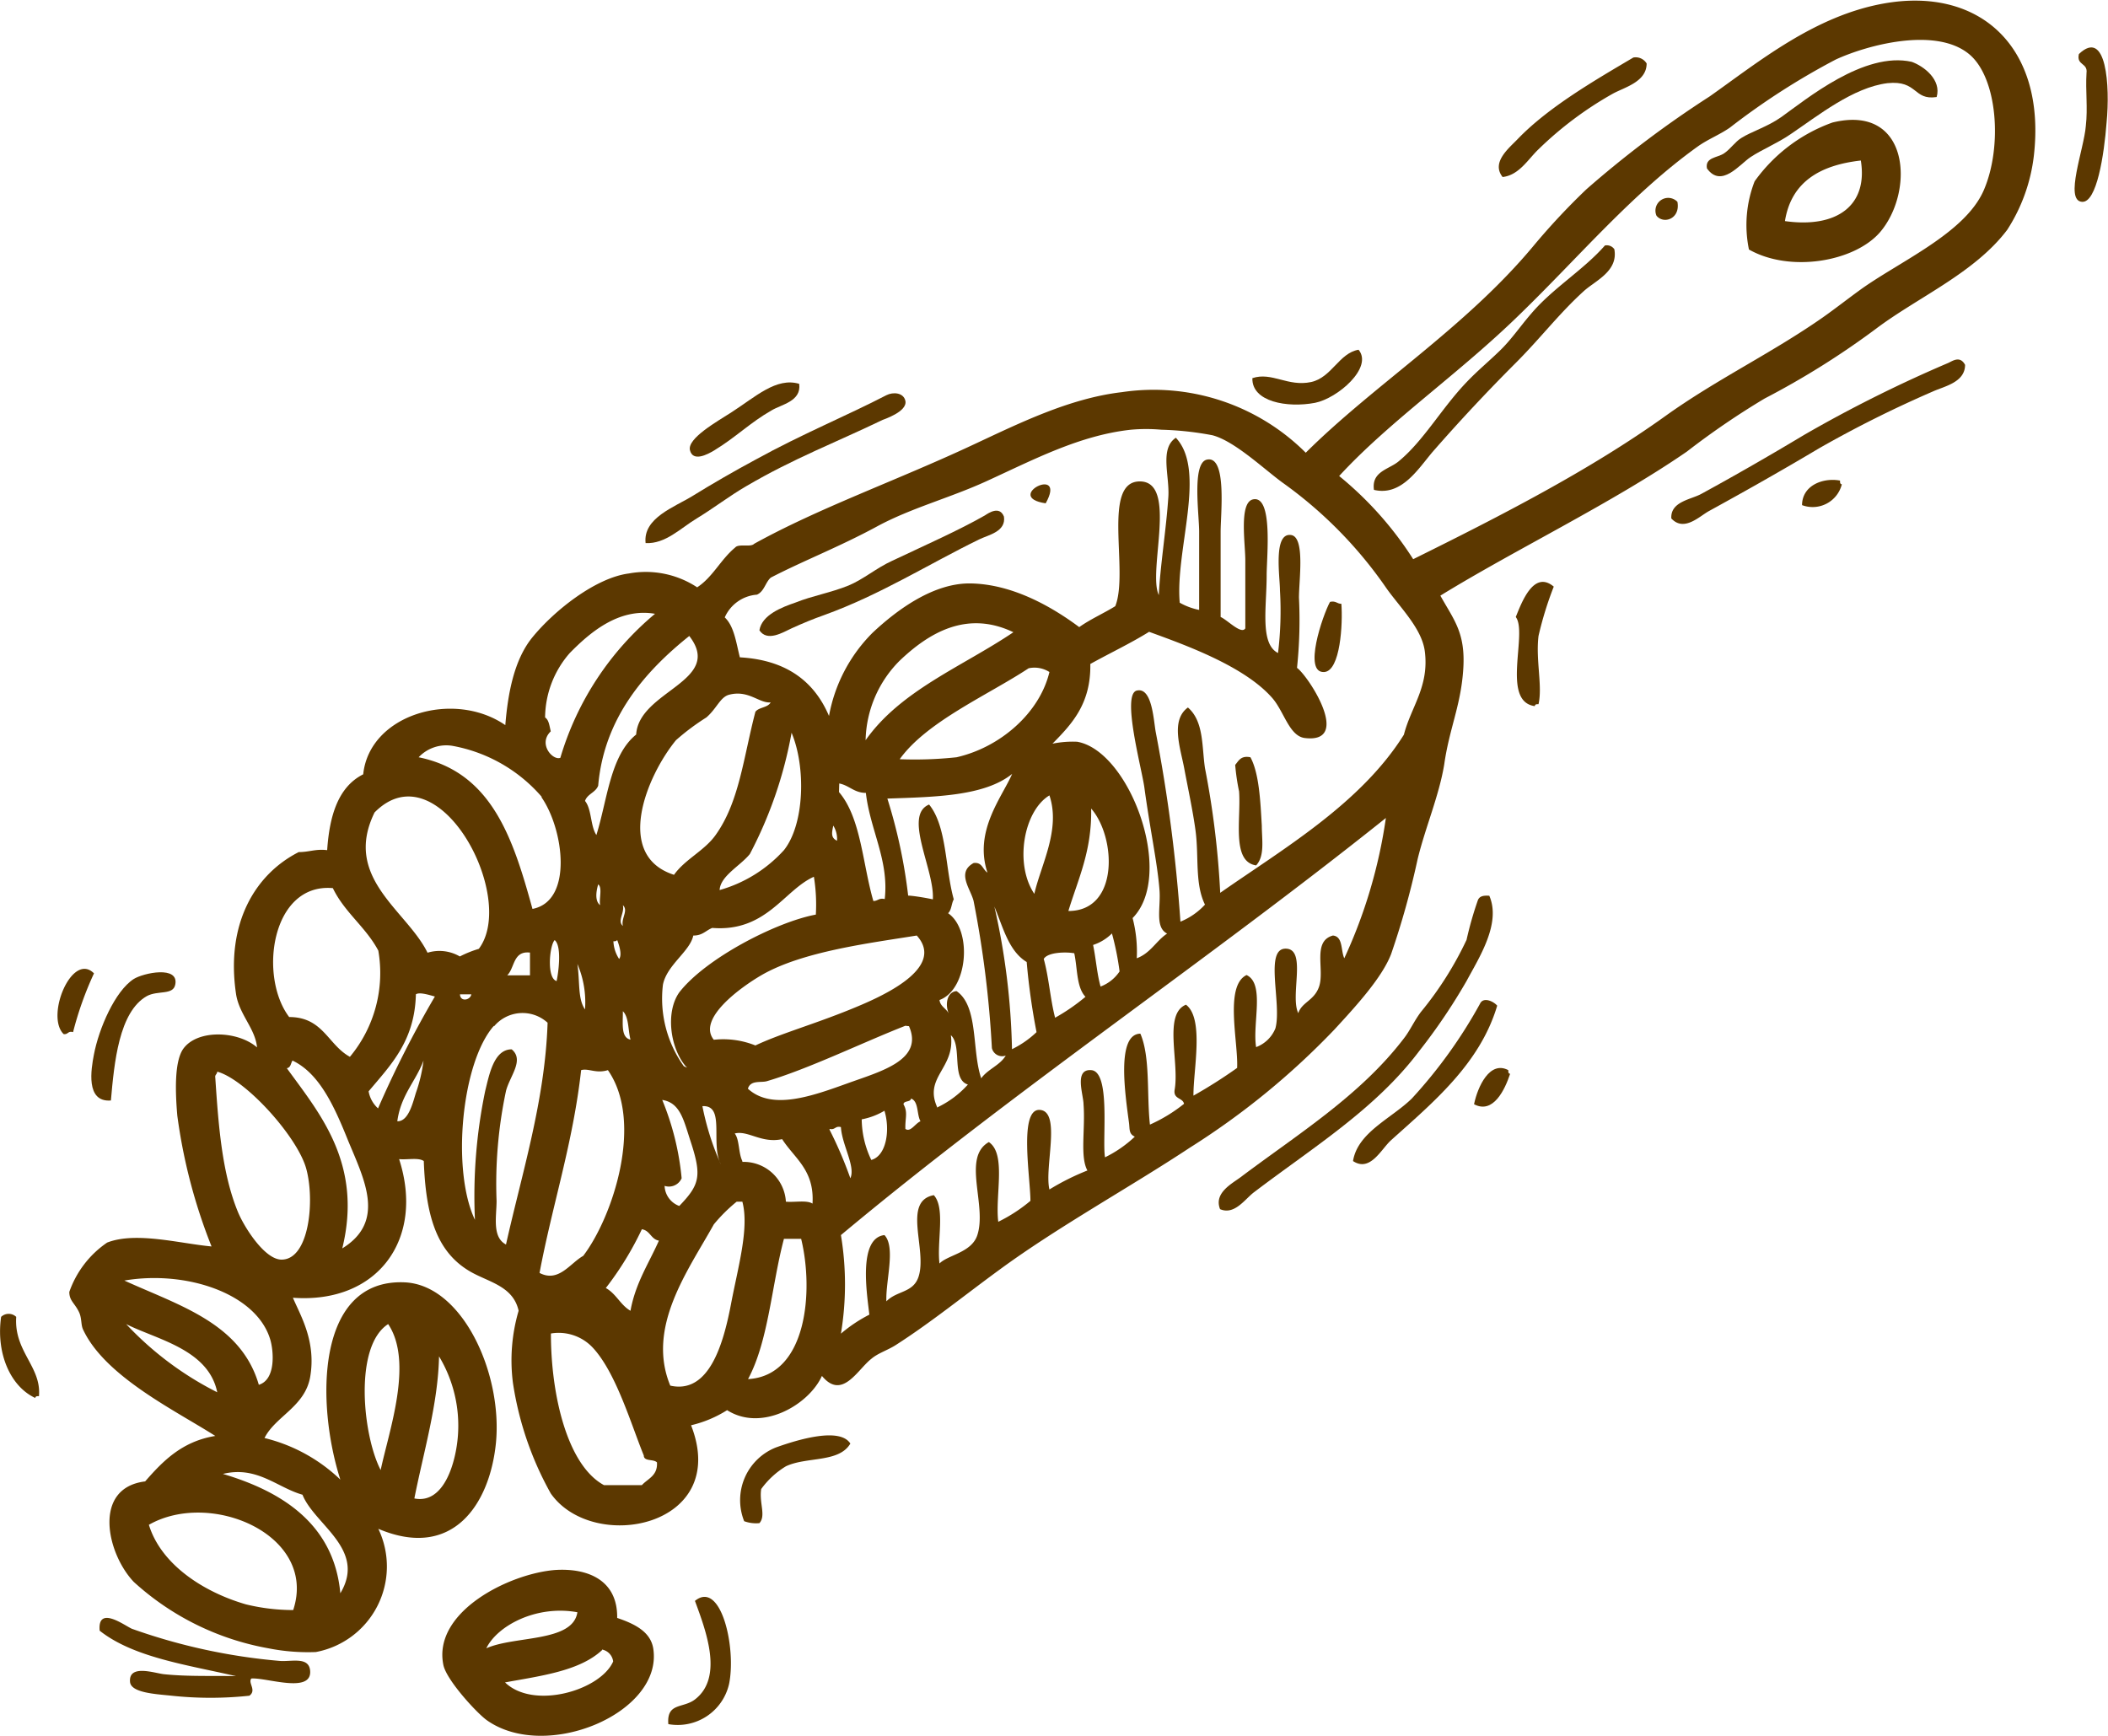 <svg xmlns="http://www.w3.org/2000/svg" viewBox="0 0 152.06 125.23"><defs><style>.cls-1{fill:#5c3800;fill-rule:evenodd;}</style></defs><g id="Capa_2" data-name="Capa 2"><g id="Layer_1" data-name="Layer 1"><path class="cls-1" d="M150.51,5.26c.1-.74-.74-.53-.55-1.36,2-1.91,2.25,2.33,2,4.92-.18,2.34-.71,5.83-1.78,5.74-1.28-.1.15-3.81.28-5.47C150.61,7.79,150.43,6.55,150.51,5.26Z"></path><path class="cls-1" d="M118.78,4.58c0,1.34-1.62,1.72-2.46,2.19a25.73,25.73,0,0,0-5.34,4c-.74.7-1.4,1.87-2.59,2-.84-1.06.46-2.08,1.09-2.74,2.23-2.32,5.62-4.27,8.34-5.88A.92.92,0,0,1,118.78,4.58Z"></path><path class="cls-1" d="M139.7,7c-1.7.26-1.35-1.23-3.55-1-2.48.31-5,2.34-7,3.69-.95.65-2.07,1.11-2.87,1.64s-2.11,2.27-3.15.82c-.15-.81.76-.76,1.24-1.09s.77-.81,1.23-1.1c.74-.47,1.89-.81,2.87-1.5,1.82-1.29,6-4.77,9.43-4C138.79,4.78,140.06,5.76,139.7,7Z"></path><path class="cls-1" d="M126.16,18a8.7,8.7,0,0,1,.41-4.92,11.79,11.79,0,0,1,5.61-4.24c5.61-1.38,5.95,5,3.42,7.93C133.74,18.89,129.12,19.68,126.16,18Zm2.6-2.05c3.74.53,6-1.13,5.47-4.37C131.3,11.91,129.22,13.11,128.76,15.93Z"></path><path class="cls-1" d="M121,14.56c.23,1.23-1,1.64-1.51,1A.92.92,0,0,1,121,14.56Z"></path><path class="cls-1" d="M115.77,17.71a.66.66,0,0,1,.68.27c.29,1.58-1.35,2.26-2.18,3-1.79,1.62-3.15,3.42-4.93,5.2-2,2-4,4.13-6,6.42-1.06,1.25-2.25,3.21-4.23,2.74-.19-1.33,1.07-1.47,1.77-2.05,1.81-1.48,3.12-3.86,4.93-5.74.79-.83,1.67-1.55,2.46-2.33s1.43-1.73,2.19-2.6C112,20.8,114.23,19.47,115.77,17.71Z"></path><path class="cls-1" d="M98,25.23c1.07,1.29-1.52,3.51-3.14,3.83-2,.38-4.57-.07-4.52-1.78,1.41-.47,2.55.64,4.24.28C96.07,27.23,96.59,25.47,98,25.23Z"></path><path class="cls-1" d="M141.75,26.32c0,1.27-1.51,1.55-2.32,1.92a83.76,83.76,0,0,0-8.21,4.1c-2.62,1.56-5.16,3-7.93,4.52-.69.37-1.81,1.54-2.73.54-.07-1.23,1.44-1.36,2.18-1.78,2.42-1.32,4.89-2.74,7.39-4.24a96.65,96.65,0,0,1,10.39-5.19C140.84,26.05,141.38,25.63,141.75,26.32Z"></path><path class="cls-1" d="M57.65,27.69c.17,1.27-1.28,1.48-2,1.92-1.53.87-2.55,1.92-4.11,2.87-.54.33-1.56.85-1.77,0s1.94-2.06,3-2.74C54.51,28.62,56,27.2,57.65,27.69Z"></path><path class="cls-1" d="M46.57,39.18c-.2-1.82,2.08-2.59,3.42-3.42s3-1.79,4.51-2.6c3.33-1.84,6.65-3.2,9.44-4.65.49-.25,1.24-.19,1.37.41.16.78-1.56,1.33-1.64,1.37-3.29,1.59-6.41,2.77-9.85,4.79-1.19.69-2.37,1.6-3.56,2.32S48,39.25,46.57,39.18Z"></path><path class="cls-1" d="M132.73,34.67c0,.16,0,.24.13.27a2.17,2.17,0,0,1-2.87,1.5C130,35,131.53,34.44,132.73,34.67Z"></path><path class="cls-1" d="M75.43,36.31c-3.12-.46,1.58-2.83,0,0Z"></path><path class="cls-1" d="M72.42,37.27c.16,1.09-1.13,1.32-1.78,1.64-3.6,1.75-7.13,4-11.21,5.47-.77.27-1.54.59-2.33.95-.61.28-1.75,1-2.32.14.18-1.12,1.64-1.67,2.6-2,1.22-.49,2.55-.71,3.83-1.23,1.08-.45,2-1.26,3.14-1.78,2.41-1.14,4.81-2.2,6.7-3.28C71.32,37,72.11,36.47,72.42,37.27Z"></path><path class="cls-1" d="M112.08,42.32a25.13,25.13,0,0,0-1.1,3.56c-.21,1.75.3,3.62,0,4.92-.16,0-.24,0-.27.14-2.45-.33-.49-5.27-1.37-6.43C109.78,43.42,110.64,41.11,112.08,42.32Z"></path><path class="cls-1" d="M96.76,43.56c.11,1.43-.07,4.83-1.23,4.92-1.56.11-.12-4.09.41-5.06C96.36,43.32,96.44,43.56,96.76,43.56Z"></path><path class="cls-1" d="M90.2,54.63c.63,1.16.72,3.19.82,4.93,0,1,.23,2.19-.41,2.87-1.79-.27-1.08-3.32-1.23-5.34a15.48,15.48,0,0,1-.28-1.91C89.35,54.89,89.5,54.49,90.2,54.63Z"></path><path class="cls-1" d="M107.43,64.62c.87,2-.74,4.47-1.64,6.15a42.19,42.19,0,0,1-3.42,5.06C99.23,80,94.76,82.74,90.47,86c-.66.49-1.41,1.68-2.46,1.23-.47-1.18.88-1.85,1.5-2.32,4.09-3.08,8.61-5.87,11.76-10,.44-.56.74-1.26,1.23-1.91a24.7,24.7,0,0,0,3.29-5.2,25.45,25.45,0,0,1,.82-2.87C106.73,64.65,107,64.59,107.43,64.62Z"></path><path class="cls-1" d="M6.78,70.22a24.36,24.36,0,0,0-1.51,4.24c-.38-.11-.35.19-.68.14C3.26,73.3,5.2,68.63,6.78,70.22Z"></path><path class="cls-1" d="M8,79.39c-1.85.15-1.42-2.29-1.23-3.29.36-1.91,1.53-4.6,2.87-5.47.69-.44,3.3-1,3,.41-.16.77-1.26.39-2.05.82C8.58,73,8.24,76.66,8,79.39Z"></path><path class="cls-1" d="M108,72.55c-1.25,4.21-4.65,7-7.66,9.71-.71.64-1.5,2.32-2.74,1.5.33-2.07,2.77-3.07,4.24-4.51a34.79,34.79,0,0,0,4.92-6.84C107,71.89,107.74,72.24,108,72.55Z"></path><path class="cls-1" d="M108.8,77.2c0,.16,0,.24.13.27-.37,1.13-1.22,2.93-2.6,2.19C106.59,78.4,107.46,76.49,108.8,77.2Z"></path><path class="cls-1" d="M1.17,95C1,97.51,3,98.59,2.81,100.72c-.16,0-.24,0-.27.13C.72,100-.29,97.59.08,95A.79.79,0,0,1,1.17,95Z"></path><path class="cls-1" d="M61.34,104.14c-.82,1.4-3.15.93-4.65,1.64a6.09,6.09,0,0,0-1.78,1.64c-.16,1,.36,1.92-.13,2.46a2.48,2.48,0,0,1-1.1-.14A4.09,4.09,0,0,1,56,104.41C57.57,103.85,60.58,102.94,61.34,104.14Z"></path><path class="cls-1" d="M44.52,116.72c1.28.43,2.4,1,2.6,2.19.75,4.65-7.72,8.22-12,5.19-.72-.51-2.93-2.91-3.14-4-.77-3.82,4.74-6.58,8.07-6.84C42.42,113.11,44.56,114,44.52,116.72Zm-9.44,2.19c2.05-.92,6.24-.42,6.57-2.6C38.69,115.77,35.87,117.28,35.08,118.91Zm8.35.13c-1.61,1.5-4.36,1.85-7,2.33,2.07,2,6.89.57,7.8-1.51A1,1,0,0,0,43.43,119Z"></path><path class="cls-1" d="M48.21,124.38c-.13-1.57,1.06-1.12,1.92-1.78,2.07-1.59.8-4.94,0-7.11,1.87-1.53,3,3.37,2.46,6A3.8,3.8,0,0,1,48.21,124.38Z"></path><path class="cls-1" d="M18.13,121.09c-.26.32.4.84-.14,1.24a26.29,26.29,0,0,1-5.61,0c-1.17-.12-2.94-.21-3-1-.11-1.31,1.82-.61,2.46-.55,1.75.18,3.59.1,5.19.14-3.55-.82-7.4-1.35-9.84-3.28-.17-1.86,1.8-.37,2.32-.14a42.48,42.48,0,0,0,10.67,2.32c.82.07,2.09-.33,2.19.69C22.53,122.22,19.2,121,18.13,121.09Z"></path><path class="cls-1" d="M27.29,110.29a6.28,6.28,0,0,1-4.51,8.89,14.68,14.68,0,0,1-3.42-.27,19.48,19.48,0,0,1-9.71-4.79c-1.95-2.05-3-6.78.82-7.25,1.29-1.48,2.67-2.89,5.06-3.28C12.7,101.78,7.59,99.32,6,95.93c-.17-.34-.09-.78-.28-1.23C5.4,94,5,93.86,5,93.2a7.16,7.16,0,0,1,2.73-3.56c2.08-.81,5.24.07,7.53.28a39.55,39.55,0,0,1-2.47-9.44c-.15-1.74-.21-3.86.41-4.79,1-1.45,3.95-1.34,5.34-.13-.12-1.35-1.28-2.37-1.51-3.83-.77-5.14,1.4-8.68,4.52-10.26.77,0,1.21-.24,2.05-.14.17-2.52.81-4.57,2.6-5.47.45-4.33,6.53-6.11,10.25-3.55.19-2.32.64-4.69,1.92-6.29,1.62-2,4.62-4.35,7-4.65a6.74,6.74,0,0,1,4.92,1c1.13-.74,1.69-2,2.74-2.87.25-.3,1.12,0,1.37-.27,4.68-2.59,10.29-4.57,15.72-7.11,3.33-1.55,7-3.39,10.81-3.83a15.53,15.53,0,0,1,13.26,4.37c4.92-4.9,11.49-9,16.41-14.9a49.2,49.2,0,0,1,3.83-4.1,75.42,75.42,0,0,1,8.89-6.7c3.53-2.49,7.57-5.82,12.58-6.71,6.94-1.23,11.71,3.17,10.81,11a12.51,12.51,0,0,1-1.92,5.33c-2.35,3.11-6.42,4.85-9.43,7.11a58.86,58.86,0,0,1-8.07,5.06,56.78,56.78,0,0,0-5.61,3.83c-5.4,3.72-12.37,7.06-17.78,10.39,1,1.8,1.86,2.71,1.64,5.47-.19,2.52-1,4.16-1.36,6.7-.37,2.26-1.37,4.57-1.92,6.84a59.68,59.68,0,0,1-1.91,6.84c-.65,1.7-2.53,3.76-4.11,5.47A54.83,54.83,0,0,1,85.82,82.8c-4.28,2.83-9.48,5.69-13.67,8.76-2.55,1.86-5,3.85-7.53,5.47-.61.39-1.28.58-1.77,1-1,.78-2.1,3-3.56,1.23-.94,2.08-4.33,4.07-6.84,2.47a8.48,8.48,0,0,1-2.6,1.09c2.87,7.34-7.06,9.28-10.12,4.92A23.44,23.44,0,0,1,37,99.76a12.73,12.73,0,0,1,.41-5.2c-.4-1.82-2.23-2.07-3.56-2.87-2.41-1.44-3.14-4.1-3.28-7.93-.37-.27-1.19-.08-1.78-.14,1.86,5.75-1.53,10.45-7.66,10,.52,1.25,1.7,3.13,1.24,5.74-.39,2.13-2.51,2.82-3.29,4.38a12,12,0,0,1,5.47,3c-1.76-5.49-1.78-14.52,4.65-14.23,4.16.19,7.08,6.59,6.57,11.63C35.32,108.5,32.67,112.57,27.29,110.29ZM120.15,30c3.7-2.65,7.65-4.52,11.35-7.11.88-.62,1.72-1.28,2.6-1.92,2.84-2.08,7.64-4.11,9-7.25s1-8.16-1.09-9.84c-2.4-1.94-7.27-.65-9.58.41a51.44,51.44,0,0,0-7.65,4.92c-.75.52-1.61.85-2.33,1.37-4.71,3.38-8.5,7.9-12.72,12-4.45,4.37-9.43,7.74-13.13,11.76a25.23,25.23,0,0,1,5.34,6C108.18,37.25,114.66,33.94,120.15,30ZM101.27,53c.51-2,1.83-3.46,1.51-6-.2-1.63-1.75-3.14-2.74-4.52a30.79,30.79,0,0,0-7.52-7.66c-1.37-1-3.46-3-5.06-3.42A22.87,22.87,0,0,0,83.77,31a12.32,12.32,0,0,0-2.19,0c-3.69.4-7,2.15-10.39,3.7-2.63,1.21-5.48,1.95-7.93,3.28-2.69,1.46-5.35,2.49-7.66,3.69-.39.34-.47,1-1,1.23a2.76,2.76,0,0,0-2.32,1.64c.68.64.82,1.82,1.09,2.88,3.36.19,5.37,1.74,6.43,4.23a11.33,11.33,0,0,1,3.14-6c1.8-1.69,4.44-3.62,7.11-3.56,2.93.06,5.72,1.6,7.8,3.15.8-.57,1.78-1,2.6-1.51,1-2.5-1-9,1.77-9s.55,6.47,1.37,8.2c.1-2.1.54-4.78.69-7.11.09-1.52-.64-3.46.54-4.24,2.24,2.38-.06,8.1.28,11.9A4.73,4.73,0,0,0,86.5,44V38.36c0-1.28-.53-4.94.55-5.2,1.47-.34,1,3.9,1,5.2v6.15c.5.22,1.5,1.29,1.78.82V40.41c0-1.19-.46-4.13.54-4.38,1.48-.35,1,4.11,1,5.47,0,2.32-.5,4.94.82,5.61a25,25,0,0,0,.14-4.51c0-1-.51-4.22.82-4,1,.18.55,3.23.55,4.52a33,33,0,0,1-.14,5.06c.84.61,4,5.49.55,5.06-1.11-.15-1.48-1.9-2.33-2.88-2-2.29-6.22-3.81-8.89-4.78-1.35.84-2.84,1.54-4.24,2.32.05,2.87-1.33,4.33-2.73,5.75a7.34,7.34,0,0,1,1.78-.14c3.79.66,7.09,9.59,4,12.72A9.55,9.55,0,0,1,82,69.13c1-.37,1.39-1.25,2.19-1.78-.9-.46-.45-1.87-.55-3.14-.14-1.88-.69-4.43-1.09-7.39-.18-1.35-1.66-6.73-.55-7s1.21,2.13,1.37,3a113.22,113.22,0,0,1,1.78,13.67,4.9,4.9,0,0,0,1.77-1.23c-.74-1.51-.43-3.44-.68-5.33-.19-1.42-.55-3.08-.82-4.52s-1-3.45.27-4.37c1.16,1,1,2.83,1.23,4.37a63.17,63.17,0,0,1,1.1,9C92.5,61.27,98.14,58,101.27,53ZM41.1,47.11a7.14,7.14,0,0,0-1.78,4.65c.28.18.31.61.41,1-.94.9.14,2.12.69,1.91a21.46,21.46,0,0,1,6.83-10.39C44.59,43.82,42.47,45.72,41.1,47.11Zm23.8.55a8.36,8.36,0,0,0-2.46,5.74c2.54-3.61,7-5.32,10.66-7.79C69.74,44,67,45.66,64.9,47.66ZM49.72,45.88c-3.19,2.55-6.15,5.92-6.57,10.8-.19.5-.78.59-.95,1.1.49.6.38,1.8.82,2.46.8-2.57,1-5.74,2.87-7.25C46.08,49.82,52.25,49.15,49.72,45.88ZM74.2,48.21c-2.94,1.94-7.35,3.84-9.3,6.56a28.09,28.09,0,0,0,4.1-.14c3.17-.72,6-3.21,6.7-6.15A2,2,0,0,0,74.2,48.21ZM52.59,50.12c-.64.17-.89,1-1.64,1.64a16.66,16.66,0,0,0-2.19,1.64c-2.12,2.59-4.48,8.32-.14,9.71.79-1.12,2.2-1.74,3-2.87,1.71-2.39,2-5.56,2.87-8.89.25-.34.9-.29,1.1-.68C54.76,50.75,54,49.75,52.59,50.12Zm1.5,11.49c-.67.84-2.13,1.58-2.18,2.6a9.91,9.91,0,0,0,4.64-2.88c1.49-1.87,1.59-6,.55-8.47A30.18,30.18,0,0,1,54.09,61.61Zm-15-4.11a11.13,11.13,0,0,0-6.43-3.69,2.73,2.73,0,0,0-2.46.82c5.31,1.08,6.83,5.94,8.21,10.94C41.37,65,40.66,59.8,39.05,57.5ZM67.77,72.14c.06.48.49.6.68,1-.3-.64-.15-1.59.55-1.64,1.6,1.09,1.09,4.29,1.78,6.29.47-.66,1.35-.93,1.77-1.64a.76.76,0,0,1-1-.54A76,76,0,0,0,70.23,65c-.22-.89-1.25-2.05,0-2.74.63-.08.64.46,1,.69-1-3,1.06-5.45,1.78-7.12-2,1.61-5.55,1.66-9,1.78a37.87,37.87,0,0,1,1.5,7c.27,0,1.19.14,1.78.27.14-2.12-2.16-6.06-.27-6.84,1.29,1.58,1.15,4.59,1.78,6.84-.17.29-.15.76-.41,1C70.16,67.09,69.82,71.4,67.77,72.14Zm-7.25-15C62.11,59,62.22,62.32,63,65c.33,0,.4-.24.82-.14.32-2.79-1.06-5-1.36-7.66-.84,0-1.2-.54-1.92-.68ZM33.17,69a8,8,0,0,1,1.37-.55c2.81-3.74-2.91-14.5-7.52-9.84-2.32,4.73,2.33,7.07,3.82,10.12A2.92,2.92,0,0,1,33.17,69Zm41.44-4.51c.47-2.09,1.92-4.64,1.09-7.11C73.84,58.5,73.16,62.33,74.61,64.48Zm2.46,1.23c3.68,0,3.44-5.34,1.64-7.39C78.77,61.39,77.77,63.41,77.07,65.71ZM60.66,96.21a10.47,10.47,0,0,1,2.05-1.37c-.16-1.43-.84-5.52,1.09-5.74.83.88.07,3.33.14,4.78.75-.78,1.94-.6,2.32-1.78.64-1.94-1.2-5.45,1.1-5.88.85.93.21,3.35.41,4.93.6-.62,2.32-.78,2.73-2.05.71-2.16-1.13-5.6.83-6.71,1.28.86.44,3.85.68,5.75a11.3,11.3,0,0,0,2.32-1.51c0-1.66-.86-6.69.69-6.56s.3,4.15.68,5.74a17.52,17.52,0,0,1,2.74-1.37c-.55-1-.14-3-.28-4.78,0-.67-.7-2.55.55-2.46,1.43.09.78,5,1,6.29A8.71,8.71,0,0,0,81.86,82c-.44-.2-.36-.53-.42-1-.28-2.09-.92-6.4.82-6.43.73,1.69.45,4.39.69,6.56a11.23,11.23,0,0,0,2.46-1.5c-.09-.45-.78-.32-.68-1,.36-2-.83-5.48.82-6.15,1.33,1,.52,4.74.54,6.56a35.45,35.45,0,0,0,3.15-2c.09-1.86-.93-5.92.68-6.7,1.34.63.41,3.51.69,5.2A2.41,2.41,0,0,0,92,74.19c.49-1.78-.86-5.89.82-5.75,1.43.12.23,3.4.83,4.65.27-.81,1.15-.9,1.5-1.91.42-1.22-.51-3.28,1-3.69.74.07.56,1.08.82,1.64a36.32,36.32,0,0,0,3-10.12C87.09,69.31,73.26,78.58,60.66,89.1A21.71,21.71,0,0,1,60.66,96.21Zm-.28-35.56a1.85,1.85,0,0,0-.27-1.09C60,60.07,59.92,60.44,60.38,60.65Zm-9,6.29c-.46.18-.71.56-1.37.55-.23,1.14-1.91,2.12-2.19,3.55a8.38,8.38,0,0,0,1.51,5.88c.15.06.33.17.13,0C48.33,75.57,48,73,49,71.59c1.91-2.46,7-5.08,9.85-5.61a12.49,12.49,0,0,0-.14-2.73C56.55,64.21,55.28,67.26,51.36,66.94ZM43.29,65.3c-.09-.46.18-1.27-.14-1.5C43,64.31,42.9,65,43.29,65.3Zm-16,3.28c-.9-1.7-2.44-2.76-3.28-4.51-4.44-.39-5.37,6.38-3.15,9.3,2.45,0,2.79,2,4.38,2.87A9.45,9.45,0,0,0,27.29,68.58ZM44.93,66.8c-.14-.56.42-1.11,0-1.5C45.07,65.86,44.51,66.42,44.93,66.8Zm29.13,2.6c-1.3-.79-1.7-2.49-2.33-4A50.78,50.78,0,0,1,73,75.69a7,7,0,0,0,1.77-1.23A48,48,0,0,1,74.06,69.4Zm4.79-1.23c.21,1,.28,2.09.54,3a2.88,2.88,0,0,0,1.37-1.09,20.12,20.12,0,0,0-.55-2.74A3.45,3.45,0,0,1,78.85,68.17ZM61.34,72.82c1.87-.76,7-2.88,4.79-5.33-3.41.55-8.27,1.15-11.22,2.87-1.44.84-4.65,3.13-3.42,4.65a6.23,6.23,0,0,1,3,.41C56.29,74.57,58.66,73.91,61.34,72.82Zm-21.2-2c.15-.65.4-2.58-.13-3C39.64,68.2,39.42,70.55,40.14,70.77Zm4.11-2.87a2.53,2.53,0,0,0,.41,1.23c.23-.3,0-1-.14-1.37C44.49,67.87,44.4,67.92,44.25,67.9Zm33.23.82c-.47-.1-1.89-.11-2.19.41.37,1.32.47,2.9.82,4.24a14.16,14.16,0,0,0,2.19-1.51C77.63,71.21,77.73,69.79,77.48,68.72ZM36.59,70.36h1.64V68.72C37,68.58,37.14,69.82,36.59,70.36Zm5.61,2.46a7,7,0,0,0-.55-3.28C41.84,70.88,41.67,72.06,42.2,72.82ZM30,71.73c-.08,3.38-1.82,5.1-3.41,7a2.16,2.16,0,0,0,.68,1.23,75.3,75.3,0,0,1,4.1-8.07C31,71.79,30.27,71.55,30,71.73Zm4,0h-.82C33.2,72.3,33.93,72.16,34,71.73ZM45.48,75c-.18-.69-.11-1.63-.55-2.05C44.94,73.82,44.77,74.85,45.48,75Zm-9.85-1c-2.35,2.65-3.07,10.44-1.37,14A37.24,37.24,0,0,1,35,78.7c.29-1.16.62-3,1.91-3,.93.77-.13,1.92-.41,3a32.26,32.26,0,0,0-.68,7.93c0,1.12-.34,2.62.68,3.15,1.14-5.11,2.82-10.4,3-16A2.68,2.68,0,0,0,35.63,74.05Zm29.68,0c-3,1.17-7,3.12-10,4-.43.12-1.17-.1-1.36.54,1.74,1.59,4.64.53,7.25-.41,2.36-.85,5.44-1.66,4.37-4.1Zm2.32,5.88a7,7,0,0,0,2.19-1.64c-1.22-.37-.39-2.8-1.23-3.56C68.92,77.08,66.58,77.71,67.63,79.93ZM30,78.84a10.93,10.93,0,0,0,.55-2.33C30,78,28.91,79,28.66,80.89,29.46,80.91,29.77,79.59,30,78.84ZM25.1,82.26c-1-2.49-2.07-4.83-4-5.75-.13.19-.12.51-.41.55,2.31,3.2,5.51,6.85,4,13C27.86,88.11,26.27,85.09,25.1,82.26ZM41.92,77.2c-.59,5.28-2.07,9.69-3,14.63,1.38.72,2.2-.7,3.15-1.23,2.13-2.8,4.4-9.64,1.78-13.4C43,77.47,42.46,77.05,41.92,77.2Zm-26.39.54c.23,3.49.49,6.93,1.64,9.71.45,1.08,1.92,3.42,3.14,3.42,2,0,2.41-4.27,1.78-6.56s-4.35-6.43-6.42-7C15.66,77.51,15.49,77.52,15.53,77.74Zm49.64,1.92c.34.6.11,1,.14,1.78.37.27.71-.4,1.09-.55-.28-.49-.12-1.43-.68-1.64C65.68,79.53,65.21,79.38,65.17,79.66ZM49.17,85a1,1,0,0,1-1.23.55A1.61,1.61,0,0,0,49,87c1.47-1.53,1.64-2.15.82-4.65-.5-1.52-.74-2.8-2.05-3A19.57,19.57,0,0,1,49.17,85Zm1.5-5.19A19.43,19.43,0,0,0,52,84C51.22,82.49,52.35,79.7,50.67,79.8Zm11.49,1a6.93,6.93,0,0,0,.69,2.87c1.1-.3,1.37-2.17.95-3.55A5,5,0,0,1,62.16,80.75Zm-2.32.69A29.09,29.09,0,0,1,61.34,85c.39-.85-.61-2.41-.68-3.69C60.24,81.2,60.25,81.54,59.84,81.44Zm-6.29,2.32a3.05,3.05,0,0,1,3.14,2.87c.63.06,1.51-.13,1.92.14.15-2.43-1.3-3.26-2.19-4.65-1.51.32-2.45-.65-3.42-.41C53.35,82.22,53.26,83.18,53.55,83.76Zm-.41,2.87a11.63,11.63,0,0,0-1.65,1.64c-1.86,3.34-4.88,7.41-3.14,11.63,2.8.63,3.83-3,4.38-5.88.5-2.65,1.33-5.47.82-7.39h-.41ZM43.7,92.92c.74.4,1.06,1.23,1.78,1.64.36-2,1.32-3.41,2.05-5.06-.58-.1-.63-.73-1.23-.82A22.79,22.79,0,0,1,43.7,92.92Zm12.85-3.55c-.89,3.34-1.11,7.37-2.59,10.12,4.28-.24,4.74-6.41,3.83-10.12ZM18.67,99.9c1.25-.38,1.07-2.46.82-3.28-1-3.31-6.06-5-10.52-4.24C12.91,94.18,17.38,95.45,18.67,99.9Zm-3,.54c-.63-3.11-4.39-3.81-6.57-4.92A23.43,23.43,0,0,0,15.67,100.44ZM28,95.52c-2.5,1.61-1.83,8.06-.54,10.53C28.06,103.21,29.84,98.27,28,95.52ZM46.44,105c-.9-2.19-2-6-3.7-7.8a3.37,3.37,0,0,0-3-1c0,4.49,1.2,9.52,3.83,10.94H46.3c.44-.48,1.15-.68,1.09-1.64C47.15,105.24,46.44,105.45,46.44,105ZM29.89,108.1c2.17.43,3-2.66,3.14-4.51a9.69,9.69,0,0,0-1.36-5.74C31.6,101.29,30.54,104.79,29.89,108.1Zm-8.07-.27c-1.82-.51-3.28-2.1-5.74-1.5,4,1.19,8,3.45,8.47,8.61C26.46,111.76,22.68,110,21.82,107.83ZM10.74,110c.87,2.85,3.92,4.85,7,5.74a14.35,14.35,0,0,0,3.41.41C22.93,110.76,15.23,107.44,10.74,110Z"></path></g></g></svg>